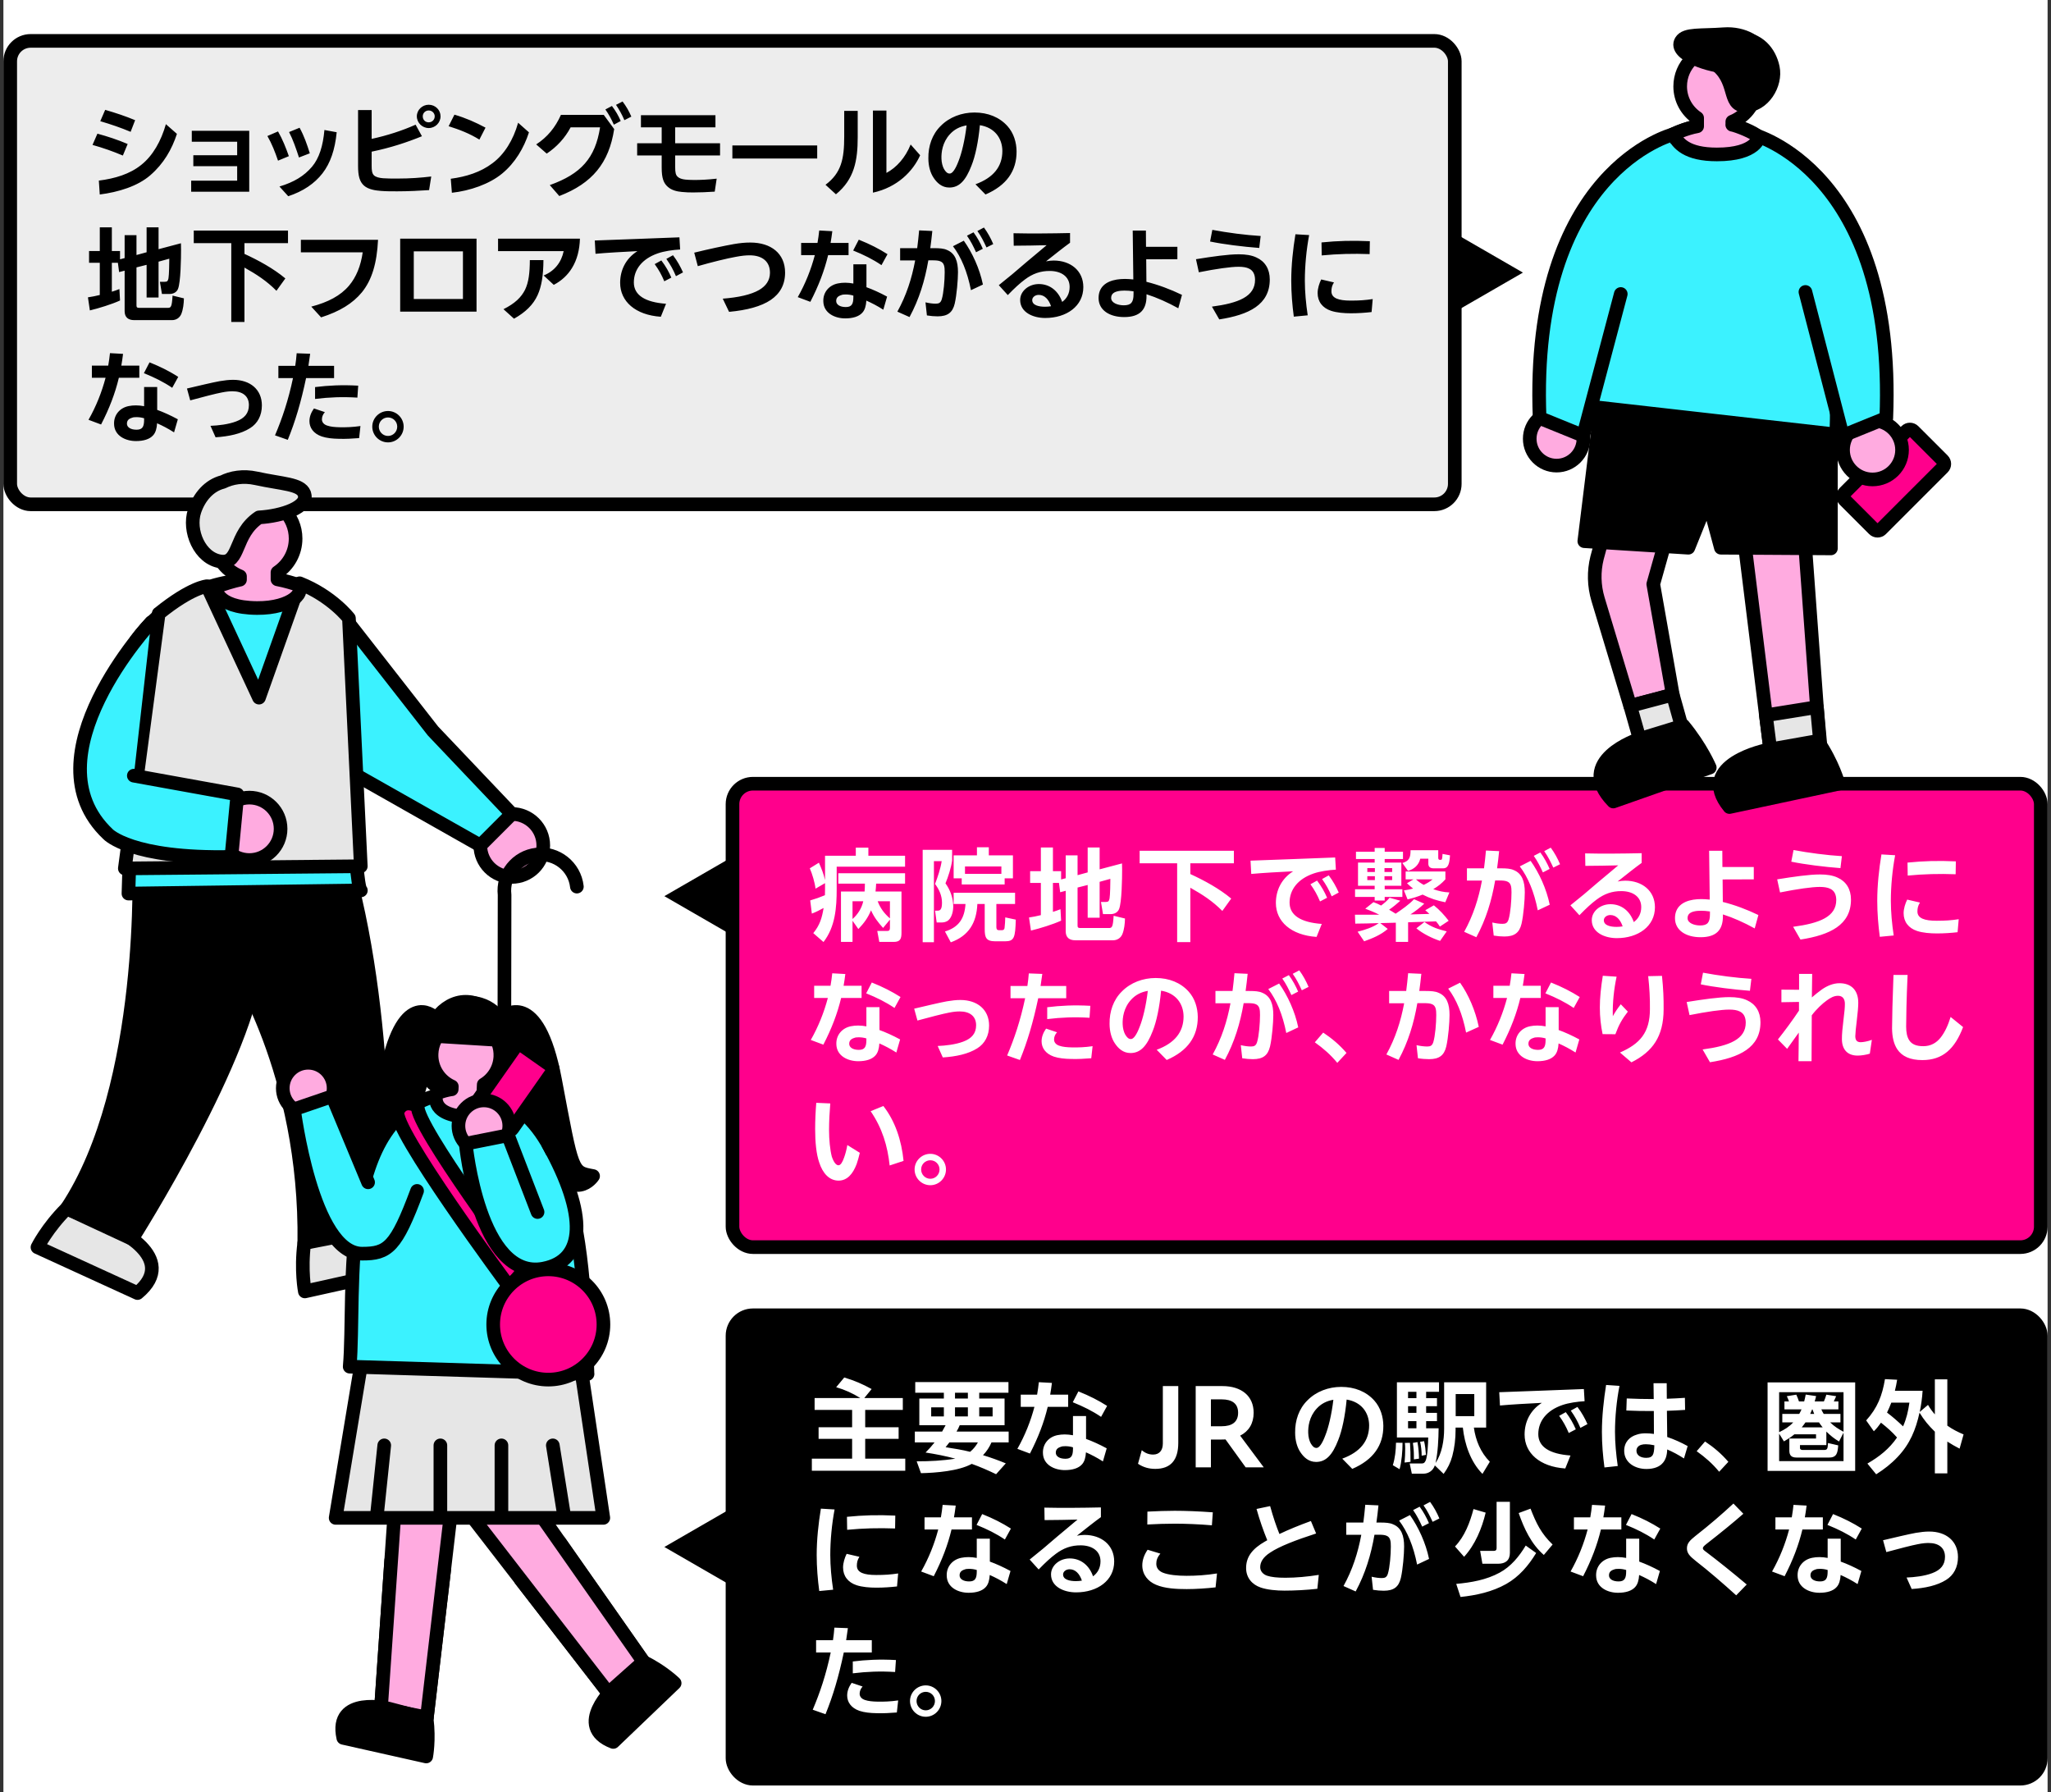<svg width="301" height="263" viewBox="0 0 301 263" fill="none" xmlns="http://www.w3.org/2000/svg">
<rect x="0" y="0" width="301" height="263" fill="#333333" stroke="none"/>
<g clip-path="url(#clip0_390_6313)">
<rect width="300" height="263" transform="translate(0.5)" fill="white"/>
<rect x="1.5" y="6" width="212" height="68" rx="3" fill="#EDEDED"/>
<rect x="1.5" y="6" width="212" height="68" rx="3" stroke="black" stroke-width="2"/>
<path d="M14.716 17.785L15.436 16.12C16.981 16.57 18.391 17.035 19.831 17.635L19.171 19.345C17.746 18.745 16.261 18.235 14.716 17.785ZM14.641 28.54L14.506 26.5C16.891 26.2 19.051 25.54 20.716 24.205C22.441 22.84 23.641 20.695 24.346 18.22L25.966 19.645C25.216 21.925 24.031 24.01 22.051 25.72C20.206 27.325 17.371 28.195 14.641 28.54ZM13.576 21.265L14.296 19.615C15.796 20.02 17.251 20.5 18.736 21.13L18.031 22.825C16.576 22.21 15.136 21.7 13.576 21.265ZM36.577 28.135H28.056V26.515H34.806V24.385H28.372V22.78H34.806V20.8H28.146V19.195H36.577V28.135ZM42.422 19.375L43.967 18.745C44.627 19.945 45.047 21.16 45.467 22.495L43.877 23.11C43.442 21.775 43.007 20.515 42.422 19.375ZM42.302 28.795L41.012 27.37C43.157 26.725 44.627 25.825 45.782 24.475C46.847 23.215 47.402 21.415 47.612 19.075L49.412 19.405C49.157 22 48.482 23.935 47.327 25.435C46.142 26.95 44.507 28.06 42.302 28.795ZM39.242 19.96L40.802 19.285C41.462 20.425 41.957 21.685 42.392 22.915L40.802 23.575C40.367 22.3 39.887 21.07 39.242 19.96ZM62.913 15.37C63.888 15.37 64.653 16.135 64.653 17.065C64.653 18.01 63.873 18.79 62.913 18.79C61.968 18.79 61.173 18.01 61.173 17.065C61.173 16.135 61.968 15.37 62.913 15.37ZM56.223 26.155C56.793 26.2 57.453 26.2 58.368 26.2C60.198 26.2 61.758 26.08 63.288 25.9L62.973 27.895C61.728 27.985 59.838 28.075 58.308 28.075C57.423 28.075 56.658 28.075 55.908 28.015C55.143 27.955 54.078 27.82 53.418 27.235C52.773 26.65 52.548 25.81 52.548 24.325V16.15H54.543V20.38C56.823 19.885 59.013 19.18 60.993 18.295L61.923 19.99C59.688 20.905 57.303 21.685 54.543 22.255V24.325C54.543 24.97 54.588 25.435 54.873 25.72C55.143 25.99 55.653 26.11 56.223 26.155ZM62.913 17.95C63.408 17.95 63.798 17.575 63.798 17.065C63.798 16.6 63.408 16.21 62.913 16.21C62.418 16.21 62.043 16.6 62.043 17.065C62.043 17.575 62.403 17.95 62.913 17.95ZM71.253 18.73L70.353 20.485C68.898 19.585 67.458 19.03 65.838 18.52L66.693 16.825C68.328 17.305 69.798 17.95 71.253 18.73ZM66.318 28.285L66.153 26.23C68.418 25.93 70.533 25.27 72.273 23.95C74.013 22.66 75.333 20.545 76.038 18.01L77.628 19.42C76.893 21.715 75.588 23.905 73.713 25.45C71.823 27.025 68.943 28 66.318 28.285ZM90.405 15.385L91.365 14.89C91.92 15.625 92.295 16.285 92.655 17.11L91.635 17.635C91.29 16.825 90.885 16.105 90.405 15.385ZM88.845 16.06L89.805 15.55C90.375 16.3 90.75 16.96 91.095 17.755L90.09 18.295C89.73 17.485 89.34 16.765 88.845 16.06ZM82.32 16.855H88.605L90.135 18.94C89.37 23.935 86.91 26.905 82.08 28.765L80.685 27.16C85.26 25.525 87.36 23.215 88.065 18.685H83.745C82.92 20.245 81.72 21.55 80.235 22.54L78.69 21.19C80.325 20.125 81.495 18.715 82.32 16.855ZM105.673 21.025V22.81H99.088V24.535C99.088 25.285 99.163 25.69 99.463 25.945C99.703 26.17 100.063 26.29 100.558 26.35C100.858 26.38 101.293 26.41 101.863 26.41C102.793 26.41 103.858 26.365 105.178 26.215L104.893 28.12C103.843 28.195 102.643 28.24 101.743 28.24C101.173 28.24 100.573 28.225 100.063 28.165C99.343 28.105 98.563 27.91 98.023 27.43C97.393 26.89 97.108 26.155 97.108 24.61V22.81H93.508V21.025H97.108V18.685H94.063V16.9H104.998V18.685H99.088V21.025H105.673ZM107.481 21.34H119.931V23.26H107.481V21.34ZM133.645 21.205L135.04 22.78C134.005 25.105 131.71 27.49 128.11 28.27V16.225H130.09V25.375C131.575 24.58 132.865 23.14 133.645 21.205ZM123.895 20.035V16.27H125.875V20.125C125.875 23.56 125.38 26.305 122.68 28.51L121.15 27.115C123.475 25.375 123.895 23.32 123.895 20.035ZM149.19 22.21C149.205 25.09 147.72 27.205 144.63 28.54L143.16 27.04C145.815 26.065 147.105 24.43 147.105 22.15C147.09 20.275 145.965 18.715 143.805 18.37C143.58 20.8 143.13 22.915 142.575 24.295C141.72 26.515 140.76 27.52 139.32 27.52C138.225 27.52 137.505 26.83 137.01 26.08C136.545 25.39 136.245 24.385 136.245 23.23C136.215 21.445 136.8 19.705 138.06 18.475C139.335 17.185 141.135 16.51 143.01 16.51C144.99 16.51 146.685 17.2 147.855 18.505C148.785 19.54 149.175 20.905 149.19 22.21ZM140.685 23.605C141.12 22.525 141.6 20.59 141.855 18.4C140.865 18.565 140.055 18.985 139.41 19.69C138.3 20.89 138.135 22.375 138.165 23.275C138.18 23.86 138.33 24.43 138.54 24.805C138.795 25.225 139.035 25.48 139.395 25.465C139.77 25.465 140.235 24.82 140.685 23.605ZM17.3 38.56H16.415V42.805C16.79 42.685 17.165 42.565 17.525 42.415L17.615 44.095C16.4 44.65 14.495 45.235 13.19 45.55L12.905 43.63C13.49 43.54 14.075 43.435 14.645 43.285V38.56H13.07V36.835H14.645V33.355H16.415V36.835H17.615V38.05L18.29 37.87V34.51H20.03V37.42L21.515 37.015V33.355H23.27V36.565L26.555 35.695C26.555 36.01 26.57 36.325 26.57 36.64C26.57 37.825 26.525 41.425 26.12 42.4C25.91 42.91 25.415 43.135 24.875 43.135H23.765L23.465 41.35H24.17C24.545 41.35 24.635 41.245 24.725 40.84C24.815 40.345 24.845 38.56 24.845 37.96L23.27 38.395V43.66H21.515V38.86L20.03 39.235V44.83C20.03 45.115 20.15 45.175 20.435 45.175H24.59C25.085 45.175 25.22 45.1 25.325 43.375L26.99 43.78C26.975 44.53 26.885 45.4 26.6 46.09C26.36 46.645 25.85 46.975 25.235 46.975H19.7C18.83 46.975 18.29 46.57 18.29 45.655V39.715L17.48 39.925L17.3 38.56ZM28.436 33.835H42.266V35.68H35.876V37.255C37.931 38.2 40.136 39.4 41.876 40.855L40.571 42.67C39.146 41.23 37.646 40.255 35.876 39.265V47.245H33.941V35.68H28.436V33.835ZM44.154 37.03V35.185H55.48C55.315 38.605 54.594 41.065 53.109 42.895C51.76 44.53 49.855 45.7 47.124 46.57L45.684 44.995C48.145 44.35 49.974 43.39 51.219 41.92C52.285 40.66 52.944 39.025 53.23 37.03H44.154ZM69.935 45.73H58.73V35.02H69.935V45.73ZM60.725 36.88V43.87H67.94V36.88H60.725ZM73.094 36.85V35.02H85.109C85.064 36.655 84.689 38.11 83.954 39.31C83.324 40.345 82.439 41.185 81.269 41.8L79.784 40.42C81.389 39.775 82.379 38.5 82.724 36.85H73.094ZM77.054 42.52C77.594 41.395 77.744 40.06 77.759 38.17H79.754C79.739 40.48 79.469 42.04 78.899 43.3C78.269 44.695 77.129 45.82 75.434 46.765L73.889 45.37C75.599 44.515 76.499 43.615 77.054 42.52ZM93.021 41.44C93.021 43.315 94.671 44.35 97.746 44.575L96.981 46.48C93.231 46.225 91.011 44.215 91.011 41.5C91.011 39.64 91.836 37.93 93.546 36.85C91.431 36.955 89.031 37.09 87.396 37.24L87.291 35.29C90.666 35.155 96.666 34.96 99.711 34.825L99.816 36.61C98.751 36.67 97.476 36.85 96.531 37.18C94.236 37.975 93.021 39.55 93.021 41.44ZM97.791 37.99L98.766 37.45C99.426 38.32 99.861 39.13 100.236 39.97L99.201 40.525C98.796 39.565 98.406 38.86 97.791 37.99ZM96.081 38.755L97.056 38.215C97.716 39.085 98.166 39.895 98.526 40.735L97.491 41.275C97.086 40.315 96.696 39.61 96.081 38.755ZM102.408 39.055L101.883 37.075C103.878 36.58 106.338 36.055 107.703 35.815C108.588 35.665 109.308 35.59 110.118 35.59C113.133 35.59 115.218 37.18 115.218 40C115.218 41.785 114.468 43.09 113.103 44.02C111.693 44.965 109.608 45.52 106.998 45.76L106.068 43.825C108.393 43.645 110.208 43.24 111.408 42.55C112.428 41.95 112.983 41.14 112.998 40.045C113.013 38.395 111.888 37.465 110.028 37.465C109.458 37.465 108.843 37.525 107.973 37.69C106.773 37.9 104.433 38.47 102.408 39.055ZM124.533 35.65V37.435H121.533C120.978 39.745 120.138 41.935 118.923 44.29L117.078 43.6C118.203 41.62 119.028 39.535 119.583 37.435H117.573V35.65H119.973C120.078 35.035 120.168 34.42 120.228 33.82L122.148 33.925C122.073 34.51 121.998 35.08 121.893 35.65H124.533ZM130.248 37.3L129.363 38.905C128.073 38.035 126.798 37.405 125.208 36.76L126.033 35.17C127.683 35.83 128.973 36.49 130.248 37.3ZM125.238 38.785H127.158V42.145C128.073 42.475 129.138 42.955 130.188 43.525L129.633 45.445C128.763 44.89 127.953 44.47 127.143 44.11C127.098 44.86 126.933 45.475 126.558 45.88C126.048 46.45 125.163 46.72 124.038 46.72C122.553 46.72 120.843 45.97 120.828 44.185C120.798 42.85 121.698 41.845 122.958 41.59C123.303 41.515 123.678 41.485 124.038 41.485C124.428 41.485 124.833 41.53 125.238 41.605V38.785ZM124.128 45.055C125.013 45.055 125.238 44.59 125.238 43.585V43.375C124.848 43.255 124.473 43.21 124.113 43.21C123.873 43.21 123.618 43.225 123.468 43.3C122.973 43.45 122.718 43.705 122.718 44.17C122.718 44.695 123.258 45.055 124.128 45.055ZM143.441 33.895L144.401 33.385C144.956 34.135 145.421 34.99 145.766 35.815L144.776 36.31C144.371 35.44 144.011 34.705 143.441 33.895ZM138.956 36.67C140.201 37.165 140.591 38.365 140.591 39.94C140.591 41.005 140.411 43.27 140.111 44.56C139.796 45.865 139.076 46.42 137.591 46.42C137.111 46.42 136.571 46.375 136.031 46.285L135.821 44.365C136.406 44.5 136.886 44.56 137.321 44.56C137.786 44.56 138.041 44.44 138.206 43.93C138.491 43.015 138.641 41.125 138.641 39.94C138.641 39.16 138.581 38.575 138.011 38.35C137.741 38.23 137.366 38.2 136.811 38.2H136.241C135.731 41.155 134.906 43.885 133.481 46.525L131.696 45.73C133.016 43.345 133.811 40.87 134.306 38.215H132.101V36.415H134.606C134.711 35.56 134.816 34.705 134.891 33.805L136.826 33.895C136.736 34.75 136.646 35.59 136.526 36.415H137.096C137.876 36.415 138.506 36.46 138.956 36.67ZM144.236 36.505L143.246 37.015C142.841 36.13 142.481 35.41 141.911 34.585L142.871 34.09C143.426 34.84 143.891 35.695 144.236 36.505ZM139.856 36.13L141.446 35.32C142.691 37.075 143.771 39.415 144.251 41.755L142.496 42.58C141.956 39.85 141.071 37.735 139.856 36.13ZM154.622 38.23C157.097 38.23 158.987 39.7 158.987 42.13C158.987 44.92 156.527 46.66 153.392 46.66C151.607 46.66 149.717 45.835 149.717 44.02C149.717 42.7 150.992 41.68 152.462 41.68C154.127 41.68 155.357 42.76 155.882 44.305C156.557 43.81 156.977 43.075 156.977 42.1C156.977 40.6 155.762 39.775 154.097 39.76C152.687 39.745 151.547 40.165 150.422 41.005C149.657 41.575 148.922 42.25 147.902 43.3L146.582 41.845C147.782 40.9 149.312 39.625 150.647 38.455C151.247 37.945 152.672 36.775 153.602 35.98C152.267 36.01 150.302 36.055 148.772 36.055L148.742 34.225C151.157 34.285 154.442 34.255 157.037 34.195V35.62C156.077 36.31 154.667 37.435 153.512 38.35C153.857 38.275 154.277 38.23 154.622 38.23ZM153.377 45.01C153.677 45.01 153.962 44.98 154.247 44.935C153.902 43.9 153.272 43.27 152.447 43.27C151.907 43.27 151.487 43.615 151.487 44.035C151.487 44.8 152.462 45.01 153.377 45.01ZM173.465 43.27L172.925 45.235C171.38 44.38 169.775 43.66 168.26 43.18V43.39C168.275 45.46 167.285 46.525 164.975 46.525C162.845 46.525 161.225 45.52 161.225 43.735C161.225 42.145 162.275 41.29 163.895 41.02C164.21 40.96 164.735 40.93 165.095 40.93C165.44 40.93 165.89 40.96 166.325 41.005L166.235 33.835H168.17L168.185 36.22H172.79V38.035L168.215 38.05L168.245 41.35C169.985 41.785 171.755 42.445 173.465 43.27ZM164.915 44.8C166.01 44.8 166.355 44.35 166.355 43.15V42.745C165.875 42.67 165.41 42.64 165.02 42.64C164.735 42.64 164.3 42.67 164.075 42.73C163.505 42.85 163.07 43.12 163.07 43.72C163.07 44.485 164.12 44.8 164.915 44.8ZM177.589 35.44L177.919 33.73C180.154 34.15 182.794 34.495 185.014 34.63L184.804 36.385C182.419 36.205 179.539 35.845 177.589 35.44ZM175.939 39.955L175.519 38.035C177.949 37.645 180.199 37.315 181.804 37.315C182.809 37.315 183.694 37.45 184.384 37.78C185.629 38.335 186.349 39.46 186.349 41.005C186.349 44.725 183.274 46.195 178.939 46.87L177.859 44.995C181.789 44.47 184.204 43.51 184.189 41.035C184.174 40.255 183.904 39.715 183.334 39.43C182.929 39.22 182.389 39.145 181.774 39.145C180.604 39.145 178.504 39.445 175.939 39.955ZM190.116 34.375L192.126 34.495C191.721 36.655 191.496 39.025 191.496 41.185C191.496 42.79 191.661 44.59 191.916 46.27L189.876 46.465C189.651 44.77 189.501 42.97 189.501 41.185C189.501 38.905 189.756 36.565 190.116 34.375ZM193.971 37.48L193.941 35.575C196.311 35.335 198.456 35.275 201.036 35.395L201.006 37.285C198.576 37.195 196.311 37.255 193.971 37.48ZM193.896 41.005L195.771 41.44C195.486 41.875 195.396 42.28 195.396 42.745C195.396 43.765 196.461 44.11 198.231 44.11C199.476 44.11 200.346 44.05 201.456 43.885L201.291 45.79C200.376 45.895 199.311 45.97 198.261 45.97C197.256 45.97 196.176 45.88 195.351 45.61C194.076 45.19 193.371 44.245 193.371 43C193.371 42.34 193.611 41.575 193.896 41.005ZM20.444 53.65V55.435H17.444C16.889 57.745 16.049 59.935 14.834 62.29L12.989 61.6C14.114 59.62 14.939 57.535 15.494 55.435H13.484V53.65H15.884C15.989 53.035 16.079 52.42 16.139 51.82L18.059 51.925C17.984 52.51 17.909 53.08 17.804 53.65H20.444ZM26.159 55.3L25.274 56.905C23.984 56.035 22.709 55.405 21.119 54.76L21.944 53.17C23.594 53.83 24.884 54.49 26.159 55.3ZM21.149 56.785H23.069V60.145C23.984 60.475 25.049 60.955 26.099 61.525L25.544 63.445C24.674 62.89 23.864 62.47 23.054 62.11C23.009 62.86 22.844 63.475 22.469 63.88C21.959 64.45 21.074 64.72 19.949 64.72C18.464 64.72 16.754 63.97 16.739 62.185C16.709 60.85 17.609 59.845 18.869 59.59C19.214 59.515 19.589 59.485 19.949 59.485C20.339 59.485 20.744 59.53 21.149 59.605V56.785ZM20.039 63.055C20.924 63.055 21.149 62.59 21.149 61.585V61.375C20.759 61.255 20.384 61.21 20.024 61.21C19.784 61.21 19.529 61.225 19.379 61.3C18.884 61.45 18.629 61.705 18.629 62.17C18.629 62.695 19.169 63.055 20.039 63.055ZM31.638 64.165L30.888 62.485C32.028 62.44 33.513 62.275 34.653 61.84C35.898 61.375 36.528 60.625 36.528 59.44C36.528 58.105 35.583 57.415 34.128 57.415C33.753 57.415 33.243 57.445 32.523 57.595C31.713 57.745 29.733 58.255 27.918 58.75L27.438 57.01C29.088 56.62 31.308 56.095 32.238 55.93C32.958 55.81 33.588 55.735 34.218 55.735C36.723 55.735 38.433 57.16 38.433 59.485C38.433 60.97 37.803 62.14 36.693 62.83C35.388 63.655 33.588 64.045 31.638 64.165ZM49.029 53.68V55.48H44.919C44.169 59.035 43.329 61.855 42.234 64.54L40.359 63.88C41.424 61.375 42.309 58.75 42.999 55.48H40.854V53.68H43.329C43.419 53.08 43.494 52.465 43.539 51.835L45.519 51.91C45.444 52.51 45.354 53.11 45.264 53.68H49.029ZM46.239 58.54V56.8C48.189 56.56 50.154 56.455 52.569 56.59L52.449 58.345C50.244 58.21 48.339 58.285 46.239 58.54ZM49.899 62.695C50.769 62.71 51.774 62.68 52.899 62.515L52.704 64.285C51.789 64.36 50.709 64.42 49.764 64.39C48.804 64.375 47.934 64.285 47.214 64.045C45.969 63.61 45.414 62.74 45.414 61.795C45.414 61.135 45.669 60.505 46.074 59.935L47.679 60.475C47.379 60.805 47.244 61.18 47.244 61.54C47.244 61.96 47.544 62.305 48.039 62.455C48.504 62.62 49.149 62.68 49.899 62.695ZM56.945 60.31C58.205 60.31 59.24 61.345 59.24 62.605C59.24 63.88 58.205 64.915 56.945 64.915C55.67 64.915 54.635 63.88 54.635 62.605C54.635 61.345 55.67 60.31 56.945 60.31ZM56.945 61.255C56.195 61.255 55.595 61.855 55.595 62.605C55.595 63.355 56.195 63.97 56.945 63.97C57.695 63.97 58.295 63.355 58.295 62.605C58.295 61.855 57.695 61.255 56.945 61.255Z" fill="black"/>
<path d="M223.5 40L213.75 45.629L213.75 34.371L223.5 40Z" fill="black"/>
<rect x="107.5" y="115" width="192" height="68" rx="3" fill="#FF008C"/>
<rect x="107.5" y="115" width="192" height="68" rx="3" stroke="black" stroke-width="2"/>
<path d="M121.08 129.59L119.685 130.4C119.58 129.5 119.205 128.24 118.845 127.415L120.18 126.59C120.555 127.445 120.87 128.21 121.08 129.14V125.57H125.595V124.385H127.44V125.57H132.825V127.175H122.79V130.445C122.79 133.175 122.595 135.98 120.855 138.23L119.355 136.925C120.315 135.755 120.63 134.705 120.87 133.235C120.315 133.535 119.745 133.835 119.145 134.06L118.905 132.125C119.64 131.915 120.36 131.66 121.065 131.36C121.065 131.03 121.08 130.73 121.08 130.415V129.59ZM127.83 133.58C127.365 134.69 126.81 135.455 125.97 136.325L125.115 135.11V138.215H123.42V130.82H126.885C126.915 130.43 126.93 130.055 126.93 129.665H123.03V128.135H132.825V129.665H128.58C128.565 130.055 128.535 130.43 128.49 130.82H132.3V136.865C132.3 137.765 132.12 138.215 131.145 138.215H129.045L128.745 136.61H130.02C130.47 136.61 130.605 136.595 130.605 136.085V134.945L129.6 136.16C128.85 135.335 128.28 134.6 127.83 133.58ZM128.805 132.245C129.195 133.28 129.78 134.045 130.605 134.765V132.245H128.805ZM126.69 132.245H125.115V134.855C125.895 134.165 126.465 133.265 126.69 132.245ZM141.14 128.885H139.955V125.51H143.375V124.325H145.115V125.51H148.655V128.885H147.44V129.785H141.14V128.885ZM135.41 124.7H139.73V126.29C139.58 127.34 139.16 128.66 138.755 129.62C139.46 130.58 139.895 131.81 139.895 132.995C139.895 133.67 139.715 134.54 139.22 135.005C138.89 135.305 138.5 135.365 138.08 135.365H137.465L137.225 133.625H137.6C137.915 133.625 138.245 133.535 138.245 132.47C138.245 131.435 137.84 130.535 137.225 129.71C137.63 128.63 138.02 127.505 138.2 126.365H137.06V138.26H135.41V124.7ZM141.62 128.225H146.96V127.145H141.62V128.225ZM148.97 132.65H146.225V136.04C146.225 136.265 146.285 136.49 146.57 136.49H147.08C147.275 136.49 147.395 136.37 147.425 136.175C147.485 135.755 147.515 135.05 147.53 134.615L149.075 134.945C149 137.585 148.85 138.125 147.5 138.125H146.075C144.71 138.125 144.515 137.57 144.515 136.325V132.65H143.435C143.315 135.395 142.19 137.315 139.535 138.275L138.68 136.685C140.735 136.055 141.56 134.75 141.695 132.65H139.955V131H148.97V132.65ZM155.41 129.56H154.525V133.805C154.9 133.685 155.275 133.565 155.635 133.415L155.725 135.095C154.51 135.65 152.605 136.235 151.3 136.55L151.015 134.63C151.6 134.54 152.185 134.435 152.755 134.285V129.56H151.18V127.835H152.755V124.355H154.525V127.835H155.725V129.05L156.4 128.87V125.51H158.14V128.42L159.625 128.015V124.355H161.38V127.565L164.665 126.695C164.665 127.01 164.68 127.325 164.68 127.64C164.68 128.825 164.635 132.425 164.23 133.4C164.02 133.91 163.525 134.135 162.985 134.135H161.875L161.575 132.35H162.28C162.655 132.35 162.745 132.245 162.835 131.84C162.925 131.345 162.955 129.56 162.955 128.96L161.38 129.395V134.66H159.625V129.86L158.14 130.235V135.83C158.14 136.115 158.26 136.175 158.545 136.175H162.7C163.195 136.175 163.33 136.1 163.435 134.375L165.1 134.78C165.085 135.53 164.995 136.4 164.71 137.09C164.47 137.645 163.96 137.975 163.345 137.975H157.81C156.94 137.975 156.4 137.57 156.4 136.655V130.715L155.59 130.925L155.41 129.56ZM167.251 124.835H181.081V126.68H174.691V128.255C176.746 129.2 178.951 130.4 180.691 131.855L179.386 133.67C177.961 132.23 176.461 131.255 174.691 130.265V138.245H172.756V126.68H167.251V124.835ZM189.255 132.44C189.255 134.315 190.905 135.35 193.98 135.575L193.215 137.48C189.465 137.225 187.245 135.215 187.245 132.5C187.245 130.64 188.07 128.93 189.78 127.85C187.665 127.955 185.265 128.09 183.63 128.24L183.525 126.29C186.9 126.155 192.9 125.96 195.945 125.825L196.05 127.61C194.985 127.67 193.71 127.85 192.765 128.18C190.47 128.975 189.255 130.55 189.255 132.44ZM194.025 128.99L195 128.45C195.66 129.32 196.095 130.13 196.47 130.97L195.435 131.525C195.03 130.565 194.64 129.86 194.025 128.99ZM192.315 129.755L193.29 129.215C193.95 130.085 194.4 130.895 194.76 131.735L193.725 132.275C193.32 131.315 192.93 130.61 192.315 129.755ZM201.744 124.43H203.214V124.985H205.899V126.05H203.214V126.575H205.659V129.98H203.214V130.49H205.809V131.615H203.214V132.14H201.744V131.615H198.864V130.49H201.744V129.98H199.299V126.575H201.744V126.05H198.999V124.985H201.744V124.43ZM207.009 124.76H211.074V125.87C211.074 126.02 211.119 126.17 211.299 126.17H211.434C211.614 126.17 211.659 126.125 211.704 125.3L212.799 125.51C212.724 126.665 212.574 127.415 211.794 127.415H210.384C209.934 127.415 209.619 127.22 209.619 126.74V126.005H208.434C208.224 126.92 207.534 127.55 206.634 127.79L205.809 126.635C206.844 126.335 207.009 125.81 207.009 124.76ZM201.774 127.385H200.664V127.955H201.774V127.385ZM204.309 127.385H203.184V127.955H204.309V127.385ZM207.444 129.035H206.289V127.88H212.124V129.035C211.554 129.65 211.044 130.055 210.339 130.475C211.164 130.76 211.839 130.91 212.709 130.955L212.109 132.395C210.879 132.155 209.904 131.84 208.779 131.27C208.029 131.585 207.369 131.78 206.574 131.975L206.034 130.655C206.499 130.595 206.919 130.505 207.384 130.385C207.054 130.13 206.799 129.905 206.484 129.605L207.444 129.035ZM201.774 128.57H200.664V129.14H201.774V128.57ZM204.309 128.57H203.184V129.14H204.309V128.57ZM207.804 129.035C208.149 129.365 208.539 129.62 208.944 129.845C209.454 129.59 209.799 129.41 210.249 129.035H207.804ZM206.994 134.18C207.924 134.15 208.854 134.135 209.769 134.105C209.574 133.91 209.379 133.745 209.169 133.565L210.429 132.845C211.269 133.52 211.944 134.255 212.604 135.11L211.314 135.965C211.134 135.68 210.969 135.455 210.744 135.2L206.649 135.335V138.215H204.849V135.395L202.569 135.455L203.664 136.31C202.629 137.195 201.459 137.675 200.199 138.125L199.239 136.715C200.229 136.475 201.519 136.07 202.344 135.455C201.189 135.485 200.049 135.53 198.894 135.53L198.849 134.225H202.419C201.744 133.88 201.054 133.595 200.364 133.34L201.564 132.38C201.954 132.515 202.314 132.68 202.689 132.875C203.154 132.53 203.574 132.17 203.934 131.735L205.509 132.17C204.954 132.665 204.474 133.07 203.859 133.49C204.174 133.685 204.519 133.865 204.819 134.075C205.704 133.475 206.799 132.725 207.519 131.945L209.019 132.605C208.389 133.19 207.714 133.715 206.994 134.18ZM211.344 138.065C210.219 137.705 208.764 136.985 207.864 136.22L209.049 135.29C210.099 136.055 211.074 136.355 212.319 136.67L211.344 138.065ZM226.625 124.895L227.585 124.385C228.14 125.135 228.605 125.99 228.95 126.815L227.96 127.31C227.555 126.44 227.195 125.705 226.625 124.895ZM222.14 127.67C223.385 128.165 223.775 129.365 223.775 130.94C223.775 132.005 223.595 134.27 223.295 135.56C222.98 136.865 222.26 137.42 220.775 137.42C220.295 137.42 219.755 137.375 219.215 137.285L219.005 135.365C219.59 135.5 220.07 135.56 220.505 135.56C220.97 135.56 221.225 135.44 221.39 134.93C221.675 134.015 221.825 132.125 221.825 130.94C221.825 130.16 221.765 129.575 221.195 129.35C220.925 129.23 220.55 129.2 219.995 129.2H219.425C218.915 132.155 218.09 134.885 216.665 137.525L214.88 136.73C216.2 134.345 216.995 131.87 217.49 129.215H215.285V127.415H217.79C217.895 126.56 218 125.705 218.075 124.805L220.01 124.895C219.92 125.75 219.83 126.59 219.71 127.415H220.28C221.06 127.415 221.69 127.46 222.14 127.67ZM227.42 127.505L226.43 128.015C226.025 127.13 225.665 126.41 225.095 125.585L226.055 125.09C226.61 125.84 227.075 126.695 227.42 127.505ZM223.04 127.13L224.63 126.32C225.875 128.075 226.955 130.415 227.435 132.755L225.68 133.58C225.14 130.85 224.255 128.735 223.04 127.13ZM238.51 129.23C240.985 129.23 242.875 130.7 242.875 133.13C242.875 135.92 240.415 137.66 237.28 137.66C235.495 137.66 233.605 136.835 233.605 135.02C233.605 133.7 234.88 132.68 236.35 132.68C238.015 132.68 239.245 133.76 239.77 135.305C240.445 134.81 240.865 134.075 240.865 133.1C240.865 131.6 239.65 130.775 237.985 130.76C236.575 130.745 235.435 131.165 234.31 132.005C233.545 132.575 232.81 133.25 231.79 134.3L230.47 132.845C231.67 131.9 233.2 130.625 234.535 129.455C235.135 128.945 236.56 127.775 237.49 126.98C236.155 127.01 234.19 127.055 232.66 127.055L232.63 125.225C235.045 125.285 238.33 125.255 240.925 125.195V126.62C239.965 127.31 238.555 128.435 237.4 129.35C237.745 129.275 238.165 129.23 238.51 129.23ZM237.265 136.01C237.565 136.01 237.85 135.98 238.135 135.935C237.79 134.9 237.16 134.27 236.335 134.27C235.795 134.27 235.375 134.615 235.375 135.035C235.375 135.8 236.35 136.01 237.265 136.01ZM258.057 134.27L257.517 136.235C255.972 135.38 254.367 134.66 252.852 134.18V134.39C252.867 136.46 251.877 137.525 249.567 137.525C247.437 137.525 245.817 136.52 245.817 134.735C245.817 133.145 246.867 132.29 248.487 132.02C248.802 131.96 249.327 131.93 249.687 131.93C250.032 131.93 250.482 131.96 250.917 132.005L250.827 124.835H252.762L252.777 127.22H257.382V129.035L252.807 129.05L252.837 132.35C254.577 132.785 256.347 133.445 258.057 134.27ZM249.507 135.8C250.602 135.8 250.947 135.35 250.947 134.15V133.745C250.467 133.67 250.002 133.64 249.612 133.64C249.327 133.64 248.892 133.67 248.667 133.73C248.097 133.85 247.662 134.12 247.662 134.72C247.662 135.485 248.712 135.8 249.507 135.8ZM262.885 126.44L263.215 124.73C265.45 125.15 268.09 125.495 270.31 125.63L270.1 127.385C267.715 127.205 264.835 126.845 262.885 126.44ZM261.235 130.955L260.815 129.035C263.245 128.645 265.495 128.315 267.1 128.315C268.105 128.315 268.99 128.45 269.68 128.78C270.925 129.335 271.645 130.46 271.645 132.005C271.645 135.725 268.57 137.195 264.235 137.87L263.155 135.995C267.085 135.47 269.5 134.51 269.485 132.035C269.47 131.255 269.2 130.715 268.63 130.43C268.225 130.22 267.685 130.145 267.07 130.145C265.9 130.145 263.8 130.445 261.235 130.955ZM276.116 125.375L278.126 125.495C277.721 127.655 277.496 130.025 277.496 132.185C277.496 133.79 277.661 135.59 277.916 137.27L275.876 137.465C275.651 135.77 275.501 133.97 275.501 132.185C275.501 129.905 275.756 127.565 276.116 125.375ZM279.971 128.48L279.941 126.575C282.311 126.335 284.456 126.275 287.036 126.395L287.006 128.285C284.576 128.195 282.311 128.255 279.971 128.48ZM279.896 132.005L281.771 132.44C281.486 132.875 281.396 133.28 281.396 133.745C281.396 134.765 282.461 135.11 284.231 135.11C285.476 135.11 286.346 135.05 287.456 134.885L287.291 136.79C286.376 136.895 285.311 136.97 284.261 136.97C283.256 136.97 282.176 136.88 281.351 136.61C280.076 136.19 279.371 135.245 279.371 134C279.371 133.34 279.611 132.575 279.896 132.005ZM126.444 144.65V146.435H123.444C122.889 148.745 122.049 150.935 120.834 153.29L118.989 152.6C120.114 150.62 120.939 148.535 121.494 146.435H119.484V144.65H121.884C121.989 144.035 122.079 143.42 122.139 142.82L124.059 142.925C123.984 143.51 123.909 144.08 123.804 144.65H126.444ZM132.159 146.3L131.274 147.905C129.984 147.035 128.709 146.405 127.119 145.76L127.944 144.17C129.594 144.83 130.884 145.49 132.159 146.3ZM127.149 147.785H129.069V151.145C129.984 151.475 131.049 151.955 132.099 152.525L131.544 154.445C130.674 153.89 129.864 153.47 129.054 153.11C129.009 153.86 128.844 154.475 128.469 154.88C127.959 155.45 127.074 155.72 125.949 155.72C124.464 155.72 122.754 154.97 122.739 153.185C122.709 151.85 123.609 150.845 124.869 150.59C125.214 150.515 125.589 150.485 125.949 150.485C126.339 150.485 126.744 150.53 127.149 150.605V147.785ZM126.039 154.055C126.924 154.055 127.149 153.59 127.149 152.585V152.375C126.759 152.255 126.384 152.21 126.024 152.21C125.784 152.21 125.529 152.225 125.379 152.3C124.884 152.45 124.629 152.705 124.629 153.17C124.629 153.695 125.169 154.055 126.039 154.055ZM138.362 155.165L137.612 153.485C138.752 153.44 140.237 153.275 141.377 152.84C142.622 152.375 143.252 151.625 143.252 150.44C143.252 149.105 142.307 148.415 140.852 148.415C140.477 148.415 139.967 148.445 139.247 148.595C138.437 148.745 136.457 149.255 134.642 149.75L134.162 148.01C135.812 147.62 138.032 147.095 138.962 146.93C139.682 146.81 140.312 146.735 140.942 146.735C143.447 146.735 145.157 148.16 145.157 150.485C145.157 151.97 144.527 153.14 143.417 153.83C142.112 154.655 140.312 155.045 138.362 155.165ZM156.476 144.68V146.48H152.366C151.616 150.035 150.776 152.855 149.681 155.54L147.806 154.88C148.871 152.375 149.756 149.75 150.446 146.48H148.301V144.68H150.776C150.866 144.08 150.941 143.465 150.986 142.835L152.966 142.91C152.891 143.51 152.801 144.11 152.711 144.68H156.476ZM153.686 149.54V147.8C155.636 147.56 157.601 147.455 160.016 147.59L159.896 149.345C157.691 149.21 155.786 149.285 153.686 149.54ZM157.346 153.695C158.216 153.71 159.221 153.68 160.346 153.515L160.151 155.285C159.236 155.36 158.156 155.42 157.211 155.39C156.251 155.375 155.381 155.285 154.661 155.045C153.416 154.61 152.861 153.74 152.861 152.795C152.861 152.135 153.116 151.505 153.521 150.935L155.126 151.475C154.826 151.805 154.691 152.18 154.691 152.54C154.691 152.96 154.991 153.305 155.486 153.455C155.951 153.62 156.596 153.68 157.346 153.695ZM175.783 149.21C175.798 152.09 174.313 154.205 171.223 155.54L169.753 154.04C172.408 153.065 173.698 151.43 173.698 149.15C173.683 147.275 172.558 145.715 170.398 145.37C170.173 147.8 169.723 149.915 169.168 151.295C168.313 153.515 167.353 154.52 165.913 154.52C164.818 154.52 164.098 153.83 163.603 153.08C163.138 152.39 162.838 151.385 162.838 150.23C162.808 148.445 163.393 146.705 164.653 145.475C165.928 144.185 167.728 143.51 169.603 143.51C171.583 143.51 173.278 144.2 174.448 145.505C175.378 146.54 175.768 147.905 175.783 149.21ZM167.278 150.605C167.713 149.525 168.193 147.59 168.448 145.4C167.458 145.565 166.648 145.985 166.003 146.69C164.893 147.89 164.728 149.375 164.758 150.275C164.773 150.86 164.923 151.43 165.133 151.805C165.388 152.225 165.628 152.48 165.988 152.465C166.363 152.465 166.828 151.82 167.278 150.605ZM189.717 142.895L190.677 142.385C191.232 143.135 191.697 143.99 192.042 144.815L191.052 145.31C190.647 144.44 190.287 143.705 189.717 142.895ZM185.232 145.67C186.477 146.165 186.867 147.365 186.867 148.94C186.867 150.005 186.687 152.27 186.387 153.56C186.072 154.865 185.352 155.42 183.867 155.42C183.387 155.42 182.847 155.375 182.307 155.285L182.097 153.365C182.682 153.5 183.162 153.56 183.597 153.56C184.062 153.56 184.317 153.44 184.482 152.93C184.767 152.015 184.917 150.125 184.917 148.94C184.917 148.16 184.857 147.575 184.287 147.35C184.017 147.23 183.642 147.2 183.087 147.2H182.517C182.007 150.155 181.182 152.885 179.757 155.525L177.972 154.73C179.292 152.345 180.087 149.87 180.582 147.215H178.377V145.415H180.882C180.987 144.56 181.092 143.705 181.167 142.805L183.102 142.895C183.012 143.75 182.922 144.59 182.802 145.415H183.372C184.152 145.415 184.782 145.46 185.232 145.67ZM190.512 145.505L189.522 146.015C189.117 145.13 188.757 144.41 188.187 143.585L189.147 143.09C189.702 143.84 190.167 144.695 190.512 145.505ZM186.132 145.13L187.722 144.32C188.967 146.075 190.047 148.415 190.527 150.755L188.772 151.58C188.232 148.85 187.347 146.735 186.132 145.13ZM192.96 152.945L194.19 151.52C195.495 152.39 196.59 153.32 197.61 154.505L196.26 155.96C195.255 154.745 194.235 153.86 192.96 152.945ZM211.096 145.67C212.341 146.165 212.731 147.365 212.731 148.94C212.731 150.005 212.551 152.27 212.251 153.56C211.936 154.865 211.216 155.42 209.731 155.42C209.251 155.42 208.636 155.375 208.096 155.285L207.886 153.365C208.471 153.5 209.026 153.56 209.461 153.56C209.926 153.56 210.181 153.44 210.346 152.93C210.631 152.015 210.781 150.125 210.781 148.94C210.781 148.16 210.721 147.575 210.151 147.35C209.881 147.23 209.506 147.2 208.951 147.2H208.006C207.496 150.155 206.671 152.885 205.246 155.525L203.461 154.73C204.781 152.345 205.576 149.87 206.071 147.215H203.866V145.415H206.371C206.476 144.56 206.581 143.705 206.656 142.805L208.591 142.895C208.501 143.75 208.411 144.59 208.291 145.415H209.236C210.016 145.415 210.646 145.46 211.096 145.67ZM212.536 145.07L214.276 144.2C215.521 145.955 216.541 148.325 217.021 150.68L215.161 151.52C214.621 148.79 213.751 146.675 212.536 145.07ZM226.123 144.65V146.435H223.123C222.568 148.745 221.728 150.935 220.513 153.29L218.668 152.6C219.793 150.62 220.618 148.535 221.173 146.435H219.163V144.65H221.563C221.668 144.035 221.758 143.42 221.818 142.82L223.738 142.925C223.663 143.51 223.588 144.08 223.483 144.65H226.123ZM231.838 146.3L230.953 147.905C229.663 147.035 228.388 146.405 226.798 145.76L227.623 144.17C229.273 144.83 230.563 145.49 231.838 146.3ZM226.828 147.785H228.748V151.145C229.663 151.475 230.728 151.955 231.778 152.525L231.223 154.445C230.353 153.89 229.543 153.47 228.733 153.11C228.688 153.86 228.523 154.475 228.148 154.88C227.638 155.45 226.753 155.72 225.628 155.72C224.143 155.72 222.433 154.97 222.418 153.185C222.388 151.85 223.288 150.845 224.548 150.59C224.893 150.515 225.268 150.485 225.628 150.485C226.018 150.485 226.423 150.53 226.828 150.605V147.785ZM225.718 154.055C226.603 154.055 226.828 153.59 226.828 152.585V152.375C226.438 152.255 226.063 152.21 225.703 152.21C225.463 152.21 225.208 152.225 225.058 152.3C224.563 152.45 224.308 152.705 224.308 153.17C224.308 153.695 224.848 154.055 225.718 154.055ZM237.864 147.365L238.899 148.445C238.074 149.51 237.579 150.365 237.069 151.76L235.194 151.745C234.939 150.545 234.789 149.21 234.789 147.86C234.789 146.36 234.954 144.845 235.224 143.18L237.249 143.315C236.874 145.07 236.634 147.11 236.694 149.12C237.009 148.535 237.414 147.935 237.864 147.365ZM241.884 143.24L243.909 143.195C244.104 145.085 244.164 146.525 244.149 148.115C244.134 152.075 242.559 154.31 239.424 155.885L237.744 154.445C240.669 153.17 242.139 151.52 242.139 148.07C242.154 146.435 242.079 145.025 241.884 143.24ZM249.602 144.44L249.932 142.73C252.167 143.15 254.807 143.495 257.027 143.63L256.817 145.385C254.432 145.205 251.552 144.845 249.602 144.44ZM247.952 148.955L247.532 147.035C249.962 146.645 252.212 146.315 253.817 146.315C254.822 146.315 255.707 146.45 256.397 146.78C257.642 147.335 258.362 148.46 258.362 150.005C258.362 153.725 255.287 155.195 250.952 155.87L249.872 153.995C253.802 153.47 256.217 152.51 256.202 150.035C256.187 149.255 255.917 148.715 255.347 148.43C254.942 148.22 254.402 148.145 253.787 148.145C252.617 148.145 250.517 148.445 247.952 148.955ZM273.06 152.93C273.435 152.93 274.11 152.81 274.71 152.585L274.41 154.61C273.915 154.775 273.165 154.895 272.625 154.895C271.095 154.895 270.33 153.965 270.315 152.51C270.3 151.805 270.42 150.65 270.525 149.825C270.705 148.355 270.75 147.845 270.75 147.29C270.75 146.6 270.435 146.12 269.745 146.12C269.13 146.12 268.635 146.42 268.125 146.78C267.48 147.23 266.565 148.085 265.89 148.985C265.875 151.595 265.86 154.325 265.86 155.72H263.94C263.955 154.295 263.985 152.93 263.985 151.52C263.475 152.24 262.845 153.11 262.275 153.905L260.925 152.525C261.945 151.235 263.1 149.675 264.015 148.295V147.02L261.435 147.065V145.22L264.03 145.235V142.91H265.95C265.935 143.54 265.92 144.83 265.905 146.36C266.325 145.985 266.88 145.55 267.375 145.19C268.17 144.635 269.07 144.275 269.955 144.275C271.74 144.275 272.715 145.355 272.715 147.14C272.715 147.71 272.64 148.595 272.49 149.825C272.37 150.815 272.295 151.475 272.28 152.03C272.28 152.54 272.445 152.93 273.06 152.93ZM277.883 143.06H279.953C279.788 146.63 279.743 149.585 279.743 150.635C279.743 151.505 279.878 152.165 280.193 152.645C280.568 153.23 281.228 153.515 282.248 153.515C283.358 153.515 284.183 153.035 284.813 152.24C285.413 151.475 285.893 150.455 286.268 149.225L288.098 150.71C286.883 153.92 285.098 155.555 282.128 155.555C280.313 155.555 279.128 155 278.438 153.965C277.928 153.2 277.688 152.165 277.673 150.905C277.673 149.63 277.748 146.51 277.883 143.06ZM119.794 161.825L121.849 161.915C121.744 163.175 121.669 164.57 121.669 165.83C121.669 167.21 121.819 168.74 122.074 169.715C122.359 170.57 122.719 170.99 123.049 170.99C123.379 170.99 123.649 170.51 123.874 169.865C124.069 169.34 124.234 168.71 124.354 168.02L126.184 169.16C126.034 169.82 125.899 170.27 125.719 170.81C125.164 172.28 124.324 173.24 123.064 173.24C121.714 173.24 120.739 172.175 120.229 170.585C119.794 169.355 119.629 167.555 119.629 165.68C119.629 164.465 119.689 163.085 119.794 161.825ZM127.774 163.055L129.634 162.29C131.374 164.51 132.304 167.33 132.604 170.345L130.564 171.02C130.264 168.155 129.469 165.53 127.774 163.055ZM136.534 169.31C137.794 169.31 138.829 170.345 138.829 171.605C138.829 172.88 137.794 173.915 136.534 173.915C135.259 173.915 134.224 172.88 134.224 171.605C134.224 170.345 135.259 169.31 136.534 169.31ZM136.534 170.255C135.784 170.255 135.184 170.855 135.184 171.605C135.184 172.355 135.784 172.97 136.534 172.97C137.284 172.97 137.884 172.355 137.884 171.605C137.884 170.855 137.284 170.255 136.534 170.255Z" fill="white"/>
<path d="M97.5 131.5L107.25 125.871L107.25 137.129L97.5 131.5Z" fill="black"/>
<path d="M97.5 227L107.25 221.371L107.25 232.629L97.5 227Z" fill="black"/>
<rect x="107.5" y="193" width="192" height="68" rx="3" fill="black"/>
<rect x="107.5" y="193" width="192" height="68" rx="3" stroke="black" stroke-width="2"/>
<path d="M126.255 205.145C125.16 204.455 123.96 203.915 122.715 203.555L123.9 202.13C125.4 202.58 126.555 203.075 127.92 203.825L126.84 205.145H132.495V206.885H126.975V209.435H131.88V211.13H126.975V214.04H132.855V215.81H119.145V214.04H125.055V211.13H120.135V209.435H125.055V206.885H119.55V205.145H126.255ZM138.264 210.065C138.444 209.75 138.609 209.45 138.774 209.135H134.919V205.22H138.519V204.365H134.319V202.805H147.999V204.365H143.709V205.22H147.429V209.135H140.844C140.709 209.495 140.574 209.72 140.379 210.065H148.029V211.655H145.509C145.179 212.39 144.819 212.945 144.264 213.53C145.404 213.875 146.514 214.28 147.609 214.73L146.184 216.32C145.029 215.765 143.829 215.24 142.614 214.805C140.709 215.855 137.349 216.125 135.159 216.17L134.529 214.43C136.464 214.43 138.324 214.34 140.199 214.04C138.759 213.65 137.304 213.365 135.834 213.14C136.344 212.63 136.734 212.195 137.154 211.655H134.259V210.065H138.264ZM140.154 204.365V205.22H142.044V204.365H140.154ZM136.659 206.51V207.845H138.519V206.51H136.659ZM140.154 206.51V207.845H142.044V206.51H140.154ZM143.709 206.51V207.845H145.674V206.51H143.709ZM142.374 213.035C142.884 212.6 143.184 212.225 143.514 211.655H139.329C139.149 211.88 138.969 212.12 138.774 212.36C139.989 212.555 141.189 212.735 142.374 213.035ZM156.762 204.65V206.435H153.762C153.207 208.745 152.367 210.935 151.152 213.29L149.307 212.6C150.432 210.62 151.257 208.535 151.812 206.435H149.802V204.65H152.202C152.307 204.035 152.397 203.42 152.457 202.82L154.377 202.925C154.302 203.51 154.227 204.08 154.122 204.65H156.762ZM162.477 206.3L161.592 207.905C160.302 207.035 159.027 206.405 157.437 205.76L158.262 204.17C159.912 204.83 161.202 205.49 162.477 206.3ZM157.467 207.785H159.387V211.145C160.302 211.475 161.367 211.955 162.417 212.525L161.862 214.445C160.992 213.89 160.182 213.47 159.372 213.11C159.327 213.86 159.162 214.475 158.787 214.88C158.277 215.45 157.392 215.72 156.267 215.72C154.782 215.72 153.072 214.97 153.057 213.185C153.027 211.85 153.927 210.845 155.187 210.59C155.532 210.515 155.907 210.485 156.267 210.485C156.657 210.485 157.062 210.53 157.467 210.605V207.785ZM156.357 214.055C157.242 214.055 157.467 213.59 157.467 212.585V212.375C157.077 212.255 156.702 212.21 156.342 212.21C156.102 212.21 155.847 212.225 155.697 212.3C155.202 212.45 154.947 212.705 154.947 213.17C154.947 213.695 155.487 214.055 156.357 214.055ZM167.011 214.79L167.566 212.795C168.061 213.23 168.616 213.44 169.231 213.44C170.131 213.44 170.656 212.84 170.656 211.805V203.39H172.921V211.715C172.921 214.265 171.796 215.54 169.546 215.54C168.631 215.54 167.791 215.315 167.011 214.79ZM177.712 215.315H175.477V203.39H179.392C182.197 203.39 183.982 204.845 183.982 207.305C183.982 208.865 183.277 210.02 182.002 210.665L185.467 215.315H182.812L179.857 211.22C179.662 211.235 179.452 211.235 179.257 211.235H177.712V215.315ZM177.712 205.34V209.285H179.287C180.802 209.285 181.702 208.67 181.702 207.305C181.702 205.94 180.802 205.34 179.287 205.34H177.712ZM203.016 209.21C203.031 212.09 201.546 214.205 198.456 215.54L196.986 214.04C199.641 213.065 200.931 211.43 200.931 209.15C200.916 207.275 199.791 205.715 197.631 205.37C197.406 207.8 196.956 209.915 196.401 211.295C195.546 213.515 194.586 214.52 193.146 214.52C192.051 214.52 191.331 213.83 190.836 213.08C190.371 212.39 190.071 211.385 190.071 210.23C190.041 208.445 190.626 206.705 191.886 205.475C193.161 204.185 194.961 203.51 196.836 203.51C198.816 203.51 200.511 204.2 201.681 205.505C202.611 206.54 203.001 207.905 203.016 209.21ZM194.511 210.605C194.946 209.525 195.426 207.59 195.681 205.4C194.691 205.565 193.881 205.985 193.236 206.69C192.126 207.89 191.961 209.375 191.991 210.275C192.006 210.86 192.156 211.43 192.366 211.805C192.621 212.225 192.861 212.48 193.221 212.465C193.596 212.465 194.061 211.82 194.511 210.605ZM210.573 215.03C210.333 215.765 209.673 216.245 208.893 216.245H207.198L206.883 214.745H208.608C208.848 214.745 209.028 214.73 209.208 214.37C209.508 213.785 209.598 211.655 209.598 210.935H205.008V202.835H211.188V204.23H209.298V205.16H210.888V206.345H209.298V207.32H210.888V208.535H209.298V209.585H211.128C211.113 211.145 211.023 213.155 210.678 214.67C211.623 213.29 211.938 211.325 211.938 209.66V202.835H218.103V209.48H216.303C216.558 211.34 217.293 213.14 218.643 214.49L217.563 216.275C215.808 214.505 214.938 211.895 214.683 209.48H213.618V209.825C213.618 211.115 213.468 212.42 213.138 213.65C212.868 214.655 212.463 215.45 211.863 216.275L210.573 215.03ZM207.873 204.23H206.643V205.16H207.873V204.23ZM216.363 204.56H213.633V207.8H216.363V204.56ZM207.873 206.345H206.643V207.32H207.873V206.345ZM207.873 208.535H206.643V209.585H207.873V208.535ZM209.268 213.485L208.638 213.605C208.638 212.915 208.563 212.225 208.413 211.565L208.998 211.475C209.148 212.135 209.223 212.81 209.268 213.485ZM208.248 214.04L207.498 214.145V213.665C207.498 213.005 207.453 212.375 207.348 211.73L208.023 211.61C208.173 212.45 208.233 213.2 208.248 214.04ZM205.398 215.585L204.408 215C204.738 213.95 204.858 212.81 204.873 211.7L205.833 211.715C205.833 212.87 205.713 214.49 205.398 215.585ZM207.003 214.505L206.133 214.61C206.193 213.92 206.223 213.23 206.223 212.54C206.223 212.225 206.208 212.03 206.178 211.73L206.928 211.715C207.003 212.87 207.003 213.35 207.003 214.505ZM225.756 210.44C225.756 212.315 227.406 213.35 230.481 213.575L229.716 215.48C225.966 215.225 223.746 213.215 223.746 210.5C223.746 208.64 224.571 206.93 226.281 205.85C224.166 205.955 221.766 206.09 220.131 206.24L220.026 204.29C223.401 204.155 229.401 203.96 232.446 203.825L232.551 205.61C231.486 205.67 230.211 205.85 229.266 206.18C226.971 206.975 225.756 208.55 225.756 210.44ZM230.526 206.99L231.501 206.45C232.161 207.32 232.596 208.13 232.971 208.97L231.936 209.525C231.531 208.565 231.141 207.86 230.526 206.99ZM228.816 207.755L229.791 207.215C230.451 208.085 230.901 208.895 231.261 209.735L230.226 210.275C229.821 209.315 229.431 208.61 228.816 207.755ZM247.677 212.195L247.137 214.01C246.297 213.47 245.517 213.05 244.677 212.69C244.647 213.605 244.422 214.19 244.077 214.61C243.597 215.225 242.742 215.555 241.632 215.555C239.907 215.555 238.362 214.595 238.362 212.885C238.362 211.61 239.172 210.815 240.207 210.515C240.627 210.365 241.077 210.32 241.527 210.32C241.887 210.32 242.307 210.35 242.727 210.41C242.727 209.48 242.727 208.28 242.712 207.05C241.362 207.065 239.997 207.035 238.677 206.975L238.737 205.205C240.042 205.265 241.377 205.295 242.697 205.295C242.682 204.38 242.682 203.57 242.667 202.97H244.602C244.602 203.735 244.617 204.485 244.617 205.25C245.502 205.22 246.387 205.175 247.272 205.115L247.302 206.885C246.432 206.945 245.547 206.99 244.632 207.02L244.677 210.86C245.697 211.205 246.732 211.67 247.677 212.195ZM235.707 203.225L237.672 203.36C237.252 205.505 237.012 207.95 237.012 210.11C237.012 211.715 237.177 213.425 237.417 215.12L235.467 215.33C235.242 213.635 235.092 211.895 235.092 210.11C235.092 207.83 235.362 205.4 235.707 203.225ZM241.587 213.92C242.127 213.92 242.382 213.77 242.547 213.515C242.697 213.275 242.772 212.825 242.787 212.075C242.307 211.97 241.887 211.925 241.572 211.925C241.302 211.925 241.107 211.94 240.897 212C240.447 212.12 240.162 212.45 240.162 212.87C240.162 213.56 240.792 213.92 241.587 213.92ZM249 212.945L250.23 211.52C251.535 212.39 252.63 213.32 253.65 214.505L252.3 215.96C251.295 214.745 250.275 213.86 249 212.945ZM259.406 202.85H272.261V215.84H259.406V202.85ZM266.321 205.64H267.671C267.836 205.25 267.911 205.055 268.031 204.65L269.471 204.875C269.351 205.145 269.246 205.385 269.126 205.64H269.801V206.81H267.296C267.401 207.05 267.506 207.26 267.641 207.47H270.101V208.715H268.586C269.216 209.33 269.786 209.675 270.551 210.095V204.29H261.101V210.155C261.896 209.78 262.556 209.375 263.171 208.715H261.566V207.47H264.056C264.176 207.275 264.281 207.035 264.386 206.81H261.881V205.64H262.541C262.481 205.4 262.346 205.115 262.226 204.875L263.621 204.65C263.771 204.98 263.906 205.295 264.011 205.64H264.776C264.866 205.31 264.941 204.98 265.001 204.635L266.531 204.86C266.471 205.13 266.396 205.385 266.321 205.64ZM265.946 206.81C265.856 207.035 265.751 207.26 265.661 207.47H266.246C266.156 207.26 266.081 207.035 265.991 206.81H265.946ZM264.971 208.715C264.776 208.985 264.641 209.18 264.416 209.45H267.491C267.296 209.21 267.101 208.955 266.951 208.715H264.971ZM263.336 210.47C262.811 210.905 262.406 211.16 261.806 211.505L261.101 210.365V214.4H270.551V210.23L269.891 211.52C269.156 211.085 268.646 210.665 268.031 210.065V212.045H264.161V212.465C264.161 212.705 264.371 212.765 264.566 212.765H267.716C268.211 212.765 268.226 212.51 268.271 211.745L269.771 212.09C269.696 213.095 269.606 213.875 268.466 213.875H263.636C262.931 213.875 262.601 213.575 262.601 212.87V211.085H266.516V210.47H263.336ZM278.405 210.935C277.67 210.095 276.92 209.45 276.05 208.76C275.69 209.255 275.45 209.585 275 210.02L273.875 208.43C275.525 206.6 276.23 204.8 276.635 202.37L278.42 202.46C278.33 203.015 278.225 203.555 278.09 204.08H282.155C282.095 205.13 281.945 206.165 281.735 207.185L282.95 206.15C283.265 206.69 283.565 207.095 283.955 207.545V202.4H285.785V209.195C286.55 209.735 287.315 210.125 288.17 210.485L287.585 212.57C286.955 212.24 286.385 211.925 285.785 211.535V216.2H283.955V210.08C283.025 209.165 282.38 208.4 281.705 207.29C281.15 209.795 280.31 211.865 278.51 213.77C277.535 214.805 276.545 215.57 275.345 216.335L274.055 214.76C275.795 213.755 277.265 212.6 278.405 210.935ZM279.29 209.3C279.8 208.145 280.04 207.065 280.22 205.82H277.565C277.385 206.315 277.16 206.795 276.935 207.275C277.73 207.875 278.57 208.61 279.29 209.3ZM120.471 221.375L122.481 221.495C122.076 223.655 121.851 226.025 121.851 228.185C121.851 229.79 122.016 231.59 122.271 233.27L120.231 233.465C120.006 231.77 119.856 229.97 119.856 228.185C119.856 225.905 120.111 223.565 120.471 221.375ZM124.326 224.48L124.296 222.575C126.666 222.335 128.811 222.275 131.391 222.395L131.361 224.285C128.931 224.195 126.666 224.255 124.326 224.48ZM124.251 228.005L126.126 228.44C125.841 228.875 125.751 229.28 125.751 229.745C125.751 230.765 126.816 231.11 128.586 231.11C129.831 231.11 130.701 231.05 131.811 230.885L131.646 232.79C130.731 232.895 129.666 232.97 128.616 232.97C127.611 232.97 126.531 232.88 125.706 232.61C124.431 232.19 123.726 231.245 123.726 230C123.726 229.34 123.966 228.575 124.251 228.005ZM142.643 222.65V224.435H139.643C139.088 226.745 138.248 228.935 137.033 231.29L135.188 230.6C136.313 228.62 137.138 226.535 137.693 224.435H135.683V222.65H138.083C138.188 222.035 138.278 221.42 138.338 220.82L140.258 220.925C140.183 221.51 140.108 222.08 140.003 222.65H142.643ZM148.358 224.3L147.473 225.905C146.183 225.035 144.908 224.405 143.318 223.76L144.143 222.17C145.793 222.83 147.083 223.49 148.358 224.3ZM143.348 225.785H145.268V229.145C146.183 229.475 147.248 229.955 148.298 230.525L147.743 232.445C146.873 231.89 146.063 231.47 145.253 231.11C145.208 231.86 145.043 232.475 144.668 232.88C144.158 233.45 143.273 233.72 142.148 233.72C140.663 233.72 138.953 232.97 138.938 231.185C138.908 229.85 139.808 228.845 141.068 228.59C141.413 228.515 141.788 228.485 142.148 228.485C142.538 228.485 142.943 228.53 143.348 228.605V225.785ZM142.238 232.055C143.123 232.055 143.348 231.59 143.348 230.585V230.375C142.958 230.255 142.583 230.21 142.223 230.21C141.983 230.21 141.728 230.225 141.578 230.3C141.083 230.45 140.828 230.705 140.828 231.17C140.828 231.695 141.368 232.055 142.238 232.055ZM159.151 225.23C161.626 225.23 163.516 226.7 163.516 229.13C163.516 231.92 161.056 233.66 157.921 233.66C156.136 233.66 154.246 232.835 154.246 231.02C154.246 229.7 155.521 228.68 156.991 228.68C158.656 228.68 159.886 229.76 160.411 231.305C161.086 230.81 161.506 230.075 161.506 229.1C161.506 227.6 160.291 226.775 158.626 226.76C157.216 226.745 156.076 227.165 154.951 228.005C154.186 228.575 153.451 229.25 152.431 230.3L151.111 228.845C152.311 227.9 153.841 226.625 155.176 225.455C155.776 224.945 157.201 223.775 158.131 222.98C156.796 223.01 154.831 223.055 153.301 223.055L153.271 221.225C155.686 221.285 158.971 221.255 161.566 221.195V222.62C160.606 223.31 159.196 224.435 158.041 225.35C158.386 225.275 158.806 225.23 159.151 225.23ZM157.906 232.01C158.206 232.01 158.491 231.98 158.776 231.935C158.431 230.9 157.801 230.27 156.976 230.27C156.436 230.27 156.016 230.615 156.016 231.035C156.016 231.8 156.991 232.01 157.906 232.01ZM168.375 223.7L168.39 221.81C169.755 221.735 171.315 221.69 172.395 221.69C173.97 221.69 175.98 221.765 177.99 221.915L177.855 223.82C175.965 223.655 173.91 223.58 172.425 223.58C171.165 223.58 169.71 223.625 168.375 223.7ZM168.42 227.405L170.295 227.975C169.845 228.5 169.695 228.965 169.695 229.46C169.695 230.075 170.04 230.495 170.61 230.75C171.465 231.11 172.875 231.23 174.135 231.23C175.545 231.23 177.015 231.14 178.605 230.885L178.395 232.925C177.105 233.075 175.47 233.18 174.165 233.18C172.71 233.18 170.94 233.105 169.635 232.535C168.495 232.055 167.64 231.065 167.64 229.7C167.64 228.92 167.91 228.155 168.42 227.405ZM188.651 231.515C190.166 231.515 191.861 231.365 193.541 231.095L193.331 233.135C191.801 233.315 189.911 233.405 188.516 233.405C187.316 233.405 185.966 233.285 184.991 232.94C183.776 232.52 182.876 231.53 182.876 230.09C182.876 228.425 183.806 227.255 185.636 226.205C185.756 226.145 185.861 226.07 185.981 226.01C185.411 224.615 184.871 223.085 184.406 221.42L186.401 221C186.851 222.62 187.301 223.955 187.766 225.095C189.086 224.465 190.616 223.835 192.386 223.19L193.151 225.02C190.136 225.995 187.736 226.925 186.401 227.825C185.351 228.5 184.931 229.25 184.946 230C184.961 230.57 185.381 231.02 185.951 231.215C186.581 231.425 187.451 231.515 188.651 231.515ZM208.915 220.895L209.875 220.385C210.43 221.135 210.895 221.99 211.24 222.815L210.25 223.31C209.845 222.44 209.485 221.705 208.915 220.895ZM204.43 223.67C205.675 224.165 206.065 225.365 206.065 226.94C206.065 228.005 205.885 230.27 205.585 231.56C205.27 232.865 204.55 233.42 203.065 233.42C202.585 233.42 202.045 233.375 201.505 233.285L201.295 231.365C201.88 231.5 202.36 231.56 202.795 231.56C203.26 231.56 203.515 231.44 203.68 230.93C203.965 230.015 204.115 228.125 204.115 226.94C204.115 226.16 204.055 225.575 203.485 225.35C203.215 225.23 202.84 225.2 202.285 225.2H201.715C201.205 228.155 200.38 230.885 198.955 233.525L197.17 232.73C198.49 230.345 199.285 227.87 199.78 225.215H197.575V223.415H200.08C200.185 222.56 200.29 221.705 200.365 220.805L202.3 220.895C202.21 221.75 202.12 222.59 202 223.415H202.57C203.35 223.415 203.98 223.46 204.43 223.67ZM209.71 223.505L208.72 224.015C208.315 223.13 207.955 222.41 207.385 221.585L208.345 221.09C208.9 221.84 209.365 222.695 209.71 223.505ZM205.33 223.13L206.92 222.32C208.165 224.075 209.245 226.415 209.725 228.755L207.97 229.58C207.43 226.85 206.545 224.735 205.33 223.13ZM221.588 220.37V227.855C221.588 228.965 220.928 229.46 219.863 229.46H217.553L217.223 227.57H219.233C219.413 227.57 219.638 227.54 219.638 227.135V220.37H221.588ZM226.568 228.17C224.708 226.55 223.673 224.3 222.878 222.02L224.618 221.375C225.443 223.505 226.178 225.035 227.858 226.64L226.568 228.17ZM214.868 228.44L213.533 226.925C214.958 225.455 215.738 223.37 216.248 221.435L218.033 221.96C217.478 224.285 216.488 226.67 214.868 228.44ZM225.443 227.885C224.318 229.73 222.953 231.35 221.048 232.43C218.993 233.585 216.653 234.095 214.343 234.335L213.713 232.415C215.903 232.22 218.138 231.83 220.088 230.765C221.753 229.865 222.953 228.38 223.913 226.79L225.443 227.885ZM237.946 222.65V224.435H234.946C234.391 226.745 233.551 228.935 232.336 231.29L230.491 230.6C231.616 228.62 232.441 226.535 232.996 224.435H230.986V222.65H233.386C233.491 222.035 233.581 221.42 233.641 220.82L235.561 220.925C235.486 221.51 235.411 222.08 235.306 222.65H237.946ZM243.661 224.3L242.776 225.905C241.486 225.035 240.211 224.405 238.621 223.76L239.446 222.17C241.096 222.83 242.386 223.49 243.661 224.3ZM238.651 225.785H240.571V229.145C241.486 229.475 242.551 229.955 243.601 230.525L243.046 232.445C242.176 231.89 241.366 231.47 240.556 231.11C240.511 231.86 240.346 232.475 239.971 232.88C239.461 233.45 238.576 233.72 237.451 233.72C235.966 233.72 234.256 232.97 234.241 231.185C234.211 229.85 235.111 228.845 236.371 228.59C236.716 228.515 237.091 228.485 237.451 228.485C237.841 228.485 238.246 228.53 238.651 228.605V225.785ZM237.541 232.055C238.426 232.055 238.651 231.59 238.651 230.585V230.375C238.261 230.255 237.886 230.21 237.526 230.21C237.286 230.21 237.031 230.225 236.881 230.3C236.386 230.45 236.131 230.705 236.131 231.17C236.131 231.695 236.671 232.055 237.541 232.055ZM254.395 220.625L255.85 222.125C254.47 223.34 252.655 224.825 250.405 226.58C250 226.895 249.91 227.045 249.91 227.195C249.91 227.36 250.045 227.48 250.42 227.75C251.995 228.935 254.32 230.795 256.345 232.505L254.8 234.095C252.865 232.34 250.675 230.45 248.905 229.085C247.945 228.32 247.57 227.9 247.57 227.195C247.57 226.445 248.035 226.01 248.8 225.395C251.035 223.64 252.64 222.245 254.395 220.625ZM267.516 222.65V224.435H264.516C263.961 226.745 263.121 228.935 261.906 231.29L260.061 230.6C261.186 228.62 262.011 226.535 262.566 224.435H260.556V222.65H262.956C263.061 222.035 263.151 221.42 263.211 220.82L265.131 220.925C265.056 221.51 264.981 222.08 264.876 222.65H267.516ZM273.231 224.3L272.346 225.905C271.056 225.035 269.781 224.405 268.191 223.76L269.016 222.17C270.666 222.83 271.956 223.49 273.231 224.3ZM268.221 225.785H270.141V229.145C271.056 229.475 272.121 229.955 273.171 230.525L272.616 232.445C271.746 231.89 270.936 231.47 270.126 231.11C270.081 231.86 269.916 232.475 269.541 232.88C269.031 233.45 268.146 233.72 267.021 233.72C265.536 233.72 263.826 232.97 263.811 231.185C263.781 229.85 264.681 228.845 265.941 228.59C266.286 228.515 266.661 228.485 267.021 228.485C267.411 228.485 267.816 228.53 268.221 228.605V225.785ZM267.111 232.055C267.996 232.055 268.221 231.59 268.221 230.585V230.375C267.831 230.255 267.456 230.21 267.096 230.21C266.856 230.21 266.601 230.225 266.451 230.3C265.956 230.45 265.701 230.705 265.701 231.17C265.701 231.695 266.241 232.055 267.111 232.055ZM280.553 233.165L279.803 231.485C280.943 231.44 282.428 231.275 283.568 230.84C284.813 230.375 285.443 229.625 285.443 228.44C285.443 227.105 284.498 226.415 283.043 226.415C282.668 226.415 282.158 226.445 281.438 226.595C280.628 226.745 278.648 227.255 276.833 227.75L276.353 226.01C278.003 225.62 280.223 225.095 281.153 224.93C281.873 224.81 282.503 224.735 283.133 224.735C285.638 224.735 287.348 226.16 287.348 228.485C287.348 229.97 286.718 231.14 285.608 231.83C284.303 232.655 282.503 233.045 280.553 233.165ZM127.944 240.68V242.48H123.834C123.084 246.035 122.244 248.855 121.149 251.54L119.274 250.88C120.339 248.375 121.224 245.75 121.914 242.48H119.769V240.68H122.244C122.334 240.08 122.409 239.465 122.454 238.835L124.434 238.91C124.359 239.51 124.269 240.11 124.179 240.68H127.944ZM125.154 245.54V243.8C127.104 243.56 129.069 243.455 131.484 243.59L131.364 245.345C129.159 245.21 127.254 245.285 125.154 245.54ZM128.814 249.695C129.684 249.71 130.689 249.68 131.814 249.515L131.619 251.285C130.704 251.36 129.624 251.42 128.679 251.39C127.719 251.375 126.849 251.285 126.129 251.045C124.884 250.61 124.329 249.74 124.329 248.795C124.329 248.135 124.584 247.505 124.989 246.935L126.594 247.475C126.294 247.805 126.159 248.18 126.159 248.54C126.159 248.96 126.459 249.305 126.954 249.455C127.419 249.62 128.064 249.68 128.814 249.695ZM135.86 247.31C137.12 247.31 138.155 248.345 138.155 249.605C138.155 250.88 137.12 251.915 135.86 251.915C134.585 251.915 133.55 250.88 133.55 249.605C133.55 248.345 134.585 247.31 135.86 247.31ZM135.86 248.255C135.11 248.255 134.51 248.855 134.51 249.605C134.51 250.355 135.11 250.97 135.86 250.97C136.61 250.97 137.21 250.355 137.21 249.605C137.21 248.855 136.61 248.255 135.86 248.255Z" fill="white"/>
<path d="M263.87 65.672L267.06 109.432L259.88 110.772L254.3 65.672H263.87Z" fill="#FFABE0" stroke="black" stroke-width="2" stroke-linecap="round" stroke-linejoin="round"/>
<path d="M266.64 103.762L259.16 104.962L260.18 112.922L267.37 111.672L266.64 103.762Z" fill="#E6E6E6" stroke="black" stroke-width="2" stroke-linecap="round" stroke-linejoin="round"/>
<path d="M259.42 110.031C259.42 110.031 248.64 112.151 253.81 118.421L269.8 115.011C269.8 115.011 269.02 112.061 266.76 108.731L259.42 110.031Z" fill="black" stroke="black" stroke-width="2" stroke-linecap="round" stroke-linejoin="round"/>
<path d="M245.49 75.552L242.63 85.712L245.49 101.932L239.24 103.582L234.52 87.922C233.93 85.952 233.88 83.852 234.38 81.852L236.12 75.422L245.49 75.562V75.552Z" fill="#FFABE0" stroke="black" stroke-width="2" stroke-linecap="round" stroke-linejoin="round"/>
<path d="M245.49 101.932L239.25 103.582L240.77 108.932L246.99 107.282L245.49 101.932Z" fill="#E6E6E6" stroke="black" stroke-width="2" stroke-linecap="round" stroke-linejoin="round"/>
<path d="M247.03 106.462C249.68 109.672 250.92 112.632 250.92 112.632L236.76 117.612C230.9 111.652 240.48 108.482 240.48 108.482L247.03 106.472V106.462Z" fill="black" stroke="black" stroke-width="2" stroke-linecap="round" stroke-linejoin="round"/>
<path d="M268.7 60.092V80.472L252.55 80.371L250.64 73.281L247.78 80.371L232.51 79.412L235.3 56.772L268.7 60.092Z" fill="black" stroke="black" stroke-width="2" stroke-linecap="round" stroke-linejoin="round"/>
<path d="M233.67 59.701C233.57 59.571 229.92 19.861 250.86 18.311C271.61 16.781 269.55 63.001 269.48 63.761L233.68 59.701H233.67Z" fill="#3BF2FF" stroke="black" stroke-width="2" stroke-linecap="round" stroke-linejoin="round"/>
<path d="M228.44 68.321C230.616 68.321 232.38 66.557 232.38 64.381C232.38 62.205 230.616 60.441 228.44 60.441C226.264 60.441 224.5 62.205 224.5 64.381C224.5 66.557 226.264 68.321 228.44 68.321Z" fill="#FFABE0" stroke="black" stroke-width="2" stroke-linecap="round" stroke-linejoin="round"/>
<path d="M245.56 19.711C245.56 19.711 224.5 25.001 225.95 61.331L232.35 63.931L237.86 43.141" fill="#3BF2FF"/>
<path d="M245.56 19.711C245.56 19.711 224.5 25.001 225.95 61.331L232.35 63.931L237.86 43.141" stroke="black" stroke-width="2" stroke-linecap="round" stroke-linejoin="round"/>
<path d="M285.123 67.545L280.823 63.246C280.53 62.953 280.056 62.953 279.763 63.246L270.712 72.297C270.419 72.59 270.419 73.065 270.712 73.358L275.011 77.657C275.304 77.95 275.779 77.95 276.072 77.657L285.123 68.606C285.415 68.313 285.415 67.838 285.123 67.545Z" fill="#FF008C" stroke="black" stroke-width="2" stroke-linecap="round" stroke-linejoin="round"/>
<path d="M274.81 70.351C277.202 70.351 279.14 68.413 279.14 66.021C279.14 63.63 277.202 61.691 274.81 61.691C272.419 61.691 270.48 63.63 270.48 66.021C270.48 68.413 272.419 70.351 274.81 70.351Z" fill="#FFABE0" stroke="black" stroke-width="2" stroke-linecap="round" stroke-linejoin="round"/>
<path d="M257.22 19.711C257.22 19.711 278.28 25.001 276.83 61.331L270.43 63.931L264.96 42.841" fill="#3BF2FF"/>
<path d="M257.22 19.711C257.22 19.711 278.28 25.001 276.83 61.331L270.43 63.931L264.96 42.841" stroke="black" stroke-width="2" stroke-linecap="round" stroke-linejoin="round"/>
<path d="M254.23 18.311V17.851C256.29 17.031 257.74 15.021 257.74 12.671C257.74 9.591 255.24 7.091 252.16 7.091C249.08 7.091 246.58 9.591 246.58 12.671C246.58 14.611 247.57 16.311 249.07 17.311V18.531C247.43 18.821 245.56 19.691 245.56 19.691C246.23 21.091 247.6 22.661 251.97 22.661C257.79 22.661 258.15 20.111 258.15 20.111C257.34 19.371 255.01 18.471 254.22 18.301L254.23 18.311Z" fill="#FFABE0" stroke="black" stroke-width="2" stroke-linecap="round" stroke-linejoin="round"/>
<path d="M251.53 9.251C255.09 11.701 253.44 15.501 256.11 15.501C258.78 15.501 260.69 12.381 260.18 9.921C259.7 7.621 258.02 5.681 255.35 5.681C252.68 5.681 249.44 7.801 251.53 9.251Z" fill="black" stroke="black" stroke-width="2" stroke-linecap="round" stroke-linejoin="round"/>
<path d="M246.72 6.031C245.61 7.901 250.93 9.811 253.91 9.811C256.89 9.811 258.72 8.891 258.5 7.701C258.25 6.361 255.95 4.801 252.98 5.021C249.59 5.271 247.36 4.951 246.72 6.031Z" fill="black" stroke="black" stroke-width="2" stroke-linecap="round" stroke-linejoin="round"/>
<path d="M20.411 126.199C20.411 126.199 16.971 141.219 37.721 141.019C58.471 140.819 50.231 125.359 50.231 125.359L20.421 126.199H20.411Z" fill="black" stroke="black" stroke-width="2" stroke-linecap="round" stroke-linejoin="round"/>
<path d="M16.58 180.15L9.78 177.33C6.89 180.21 5.5 183.02 5.5 183.02L20.18 189.74C26.51 184.5 16.58 180.15 16.58 180.15Z" fill="#E6E6E6" stroke="black" stroke-width="2" stroke-linecap="round" stroke-linejoin="round"/>
<path d="M20.409 126.2C20.409 126.2 21.769 159.3 9.789 177.33L19.379 181.79C19.379 181.79 36.719 154.48 37.709 141.02L20.399 126.2H20.409Z" fill="black" stroke="black" stroke-width="2" stroke-linecap="round" stroke-linejoin="round"/>
<path d="M51.769 180.55L44.649 182.4C44.129 186.43 44.739 189.5 44.739 189.5L60.499 186C62.309 178.01 51.769 180.54 51.769 180.54V180.55Z" fill="#E6E6E6" stroke="black" stroke-width="2" stroke-linecap="round" stroke-linejoin="round"/>
<path d="M34.049 140.999C34.049 140.999 45.019 157.159 44.659 182.409L56.129 180.179C56.129 180.179 57.509 151.129 50.999 127.439L34.059 141.009L34.049 140.999Z" fill="black" stroke="black" stroke-width="2" stroke-linecap="round" stroke-linejoin="round"/>
<path d="M75.11 128.679C77.662 128.679 79.73 126.611 79.73 124.059C79.73 121.508 77.662 119.439 75.11 119.439C72.559 119.439 70.49 121.508 70.49 124.059C70.49 126.611 72.559 128.679 75.11 128.679Z" fill="#FFABE0" stroke="black" stroke-width="2" stroke-linecap="round" stroke-linejoin="round"/>
<path d="M84.661 130.099C84.331 127.169 81.681 125.059 78.751 125.399C75.821 125.739 73.711 128.379 74.051 131.309L73.961 188.279" stroke="black" stroke-width="2" stroke-linecap="round" stroke-linejoin="round"/>
<path d="M49.971 89.89L63.541 107.26L75.111 119.44L70.491 124.06L51.081 113.07L49.971 89.89Z" fill="#3BF2FF" stroke="black" stroke-width="2" stroke-linecap="round" stroke-linejoin="round"/>
<path d="M37.72 85.16C37.72 85.16 27.39 84.05 19.97 93.97L18.85 131.12L52.96 130.66C52.08 130.55 50.61 102.34 50.98 91.2C50.98 91.2 46.76 84.7 37.72 85.17V85.16Z" fill="#3BF2FF" stroke="black" stroke-width="2" stroke-linecap="round" stroke-linejoin="round"/>
<path d="M23.29 90.03L18.32 127.43L52.95 127.11L51.21 90.72C51.21 90.72 48.72 87.47 43.97 85.59L38.01 102.37L30.4 86.02C30.4 86.02 28.11 86.14 23.29 90.04V90.03Z" fill="#E6E6E6" stroke="black" stroke-width="2" stroke-linecap="round" stroke-linejoin="round"/>
<path d="M36.599 126.2C39.129 126.2 41.179 124.149 41.179 121.62C41.179 119.091 39.129 117.04 36.599 117.04C34.07 117.04 32.02 119.091 32.02 121.62C32.02 124.149 34.07 126.2 36.599 126.2Z" fill="#FFABE0" stroke="black" stroke-width="2" stroke-linecap="round" stroke-linejoin="round"/>
<path d="M22.19 91.31C22.19 91.31 3.79 111.02 15.85 122.4C15.85 122.4 19.23 126.06 33.96 125.74L34.84 116.57L19.64 113.82" fill="#3BF2FF"/>
<path d="M22.19 91.31C22.19 91.31 3.79 111.02 15.85 122.4C15.85 122.4 19.23 126.06 33.96 125.74L34.84 116.57L19.64 113.82" stroke="black" stroke-width="2" stroke-linecap="round" stroke-linejoin="round"/>
<path d="M35.221 85.06V84.57C33.021 83.69 31.461 81.55 31.461 79.03C31.461 75.74 34.131 73.07 37.421 73.07C40.711 73.07 43.381 75.74 43.381 79.03C43.381 81.1 42.321 82.92 40.721 83.99V85.01C41.881 85.22 43.331 85.68 43.331 85.68C45.201 86.72 42.851 89.26 37.711 89.22C31.491 89.17 31.641 86.17 31.641 86.17C32.501 85.77 34.371 85.24 35.211 85.06H35.221Z" fill="#FFABE0" stroke="black" stroke-width="2" stroke-linecap="round" stroke-linejoin="round"/>
<path d="M44.65 72.41C44.07 71 41.45 71.03 37.59 70.19C35.68 69.77 33.95 70.09 32.7 70.72C30.69 71.23 29.24 72.92 28.55 74.98C27.59 77.87 29.32 81.96 32.39 82.39C35.31 82.79 34.27 78.42 38.01 75.92C41.4 75.73 45.45 74.39 44.64 72.42L44.65 72.41Z" fill="#E6E6E6" stroke="black" stroke-width="2" stroke-linecap="round" stroke-linejoin="round"/>
<path d="M76.42 231.8L82.12 226.26L94.61 244.09L89.52 248.72L76.42 231.8Z" fill="#FFABE0" stroke="#050000" stroke-width="2" stroke-linecap="round" stroke-linejoin="round"/>
<path d="M69.63 208.43L94.61 244.09L89.52 248.72L61.93 213.06L69.63 208.43Z" fill="#FFABE0" stroke="black" stroke-width="2" stroke-linecap="round" stroke-linejoin="round"/>
<path d="M90.17 247.63L94.42 243.85C97.27 245.26 99.01 246.98 99.01 246.98L90 255.61C84.02 253.32 90.18 247.63 90.18 247.63H90.17Z" fill="black" stroke="black" stroke-width="2" stroke-linecap="round" stroke-linejoin="round"/>
<path d="M55.91 250.68L62.65 252.01L65.19 230.32L57.41 228.96L55.91 250.68Z" fill="#FFABE0" stroke="#050000" stroke-width="2" stroke-linecap="round" stroke-linejoin="round"/>
<path d="M58.91 207.24L55.91 250.68L62.65 252.01L67.9 207.24H58.91Z" fill="#FFABE0" stroke="black" stroke-width="2" stroke-linecap="round" stroke-linejoin="round"/>
<path d="M57.12 250.74L62.62 252.19C63.02 255.34 62.55 257.74 62.55 257.74L50.38 255.01C48.98 248.77 57.13 250.74 57.13 250.74H57.12Z" fill="black" stroke="black" stroke-width="2" stroke-linecap="round" stroke-linejoin="round"/>
<path d="M54.05 193.86L49.26 222.73H88.54L83.95 192.02L54.05 193.86Z" fill="#E6E6E6" stroke="black" stroke-width="2" stroke-linecap="round" stroke-linejoin="round"/>
<path d="M55.32 222.31L56.39 212.09" stroke="black" stroke-width="2" stroke-linecap="round" stroke-linejoin="round"/>
<path d="M64.63 222.25V212.09" stroke="black" stroke-width="2" stroke-linecap="round" stroke-linejoin="round"/>
<path d="M73.59 222.25V212.09" stroke="black" stroke-width="2" stroke-linecap="round" stroke-linejoin="round"/>
<path d="M82.78 222.38L81.13 212.09" stroke="black" stroke-width="2" stroke-linecap="round" stroke-linejoin="round"/>
<path d="M63.6 149.15C63.6 149.15 58.94 144.83 56.53 158.3C54.12 171.77 54.27 171.63 51.31 172.19C51.31 172.19 53.93 176.47 57.7 169.47C61.47 162.47 63.36 152.3 63.36 152.3L63.6 149.15Z" fill="black" stroke="black" stroke-width="2" stroke-linecap="round" stroke-linejoin="round"/>
<path d="M73.89 149.161C73.89 149.161 78.88 144.77 81.46 158.46C84.04 172.14 83.88 171.991 87.04 172.571C87.04 172.571 84.24 176.92 80.2 169.8C76.16 162.68 74.14 152.36 74.14 152.36L73.88 149.161H73.89Z" fill="black" stroke="black" stroke-width="2" stroke-linecap="round" stroke-linejoin="round"/>
<path d="M86.22 201.61C85.74 189.67 86.1 157.32 65.62 160.43C49.15 162.93 52.27 189.86 51.32 200.54L86.23 201.61H86.22Z" fill="#3BF2FF" stroke="black" stroke-width="2" stroke-linecap="round" stroke-linejoin="round"/>
<path d="M61.3 162.331C61.3 162.331 59.29 161.051 58.37 163.031C57.31 165.321 74.79 188.891 74.79 188.891L76.83 186.451C76.83 186.451 60.99 165.221 61.3 162.331Z" fill="#FF008C" stroke="black" stroke-width="2" stroke-linecap="round" stroke-linejoin="round"/>
<path d="M80.47 202.441C84.938 202.441 88.56 198.819 88.56 194.351C88.56 189.883 84.938 186.261 80.47 186.261C76.002 186.261 72.38 189.883 72.38 194.351C72.38 198.819 76.002 202.441 80.47 202.441Z" fill="#FF008C" stroke="black" stroke-width="2" stroke-linecap="round" stroke-linejoin="round"/>
<path d="M74.39 155.06C74.39 159.51 71.22 160.12 67.88 160.12C64.54 160.12 62.31 159.51 62.31 155.06C62.31 150.61 65.02 147 68.35 147C71.68 147 74.39 150.61 74.39 155.06Z" fill="black" stroke="black" stroke-width="2" stroke-linecap="round" stroke-linejoin="round"/>
<path d="M68.84 158.23C71.905 158.23 74.39 155.745 74.39 152.68C74.39 149.615 71.905 147.13 68.84 147.13C65.775 147.13 63.29 149.615 63.29 152.68C63.29 155.745 65.775 158.23 68.84 158.23Z" fill="black" stroke="black" stroke-width="2" stroke-miterlimit="10"/>
<path d="M66.29 159.84L66.31 159.43C64.48 158.61 63.24 156.73 63.34 154.6C63.46 151.81 65.82 149.65 68.61 149.78C71.4 149.9 73.56 152.26 73.43 155.05C73.35 156.8 72.39 158.31 70.99 159.15L70.95 160.01C71.92 160.23 72.52 160.48 72.52 160.48C73.82 160.95 73.4 164.26 68.15 163.86C62.9 163.47 64.08 160.45 64.08 160.45C64.82 160.14 65.56 159.95 66.28 159.83L66.29 159.84Z" fill="#FFABE0" stroke="black" stroke-width="2" stroke-linecap="round" stroke-linejoin="round"/>
<path d="M63.41 151.99L74.39 152.67C74.39 152.67 69.4 141.23 63.41 151.99Z" fill="black" stroke="black" stroke-width="2" stroke-linecap="round" stroke-linejoin="round"/>
<path d="M80.819 156.35L76.661 153.431C76.331 153.2 75.876 153.279 75.644 153.609L69.841 161.876C69.609 162.206 69.689 162.661 70.019 162.892L74.177 165.811C74.507 166.043 74.962 165.963 75.194 165.633L80.997 157.367C81.228 157.037 81.149 156.582 80.819 156.35Z" fill="#FF008C" stroke="black" stroke-width="2" stroke-linecap="round" stroke-linejoin="round"/>
<path d="M71.01 168.931C73.07 168.931 74.74 167.261 74.74 165.201C74.74 163.141 73.07 161.471 71.01 161.471C68.95 161.471 67.28 163.141 67.28 165.201C67.28 167.261 68.95 168.931 71.01 168.931Z" fill="#FFABE0" stroke="black" stroke-width="2" stroke-linecap="round" stroke-linejoin="round"/>
<path d="M78.89 177.851L74.55 166.591L68.35 167.821C68.35 167.821 70.29 187.981 79.77 186.151C85.99 184.941 86.22 178.281 80.47 167.931" fill="#3BF2FF"/>
<path d="M78.89 177.851L74.55 166.591L68.35 167.821C68.35 167.821 70.29 187.981 79.77 186.151C85.99 184.941 86.22 178.281 80.47 167.931" stroke="black" stroke-width="2" stroke-linecap="round" stroke-linejoin="round"/>
<path d="M45.23 163.409C47.29 163.409 48.96 161.739 48.96 159.679C48.96 157.619 47.29 155.949 45.23 155.949C43.17 155.949 41.5 157.619 41.5 159.679C41.5 161.739 43.17 163.409 45.23 163.409Z" fill="#FFABE0" stroke="black" stroke-width="2" stroke-linecap="round" stroke-linejoin="round"/>
<path d="M54.02 173.489L48.76 160.859L43.14 162.779C43.14 162.779 45.79 183.929 53.12 183.959C56.91 183.969 58.12 183.069 61.21 174.749" fill="#3BF2FF"/>
<path d="M54.02 173.489L48.76 160.859L43.14 162.779C43.14 162.779 45.79 183.929 53.12 183.959C56.91 183.969 58.12 183.069 61.21 174.749" stroke="black" stroke-width="2" stroke-linecap="round" stroke-linejoin="round"/>
</g>
<defs>
<clipPath id="clip0_390_6313">
<rect width="300" height="263" fill="white" transform="translate(0.5)"/>
</clipPath>
</defs>
</svg>
